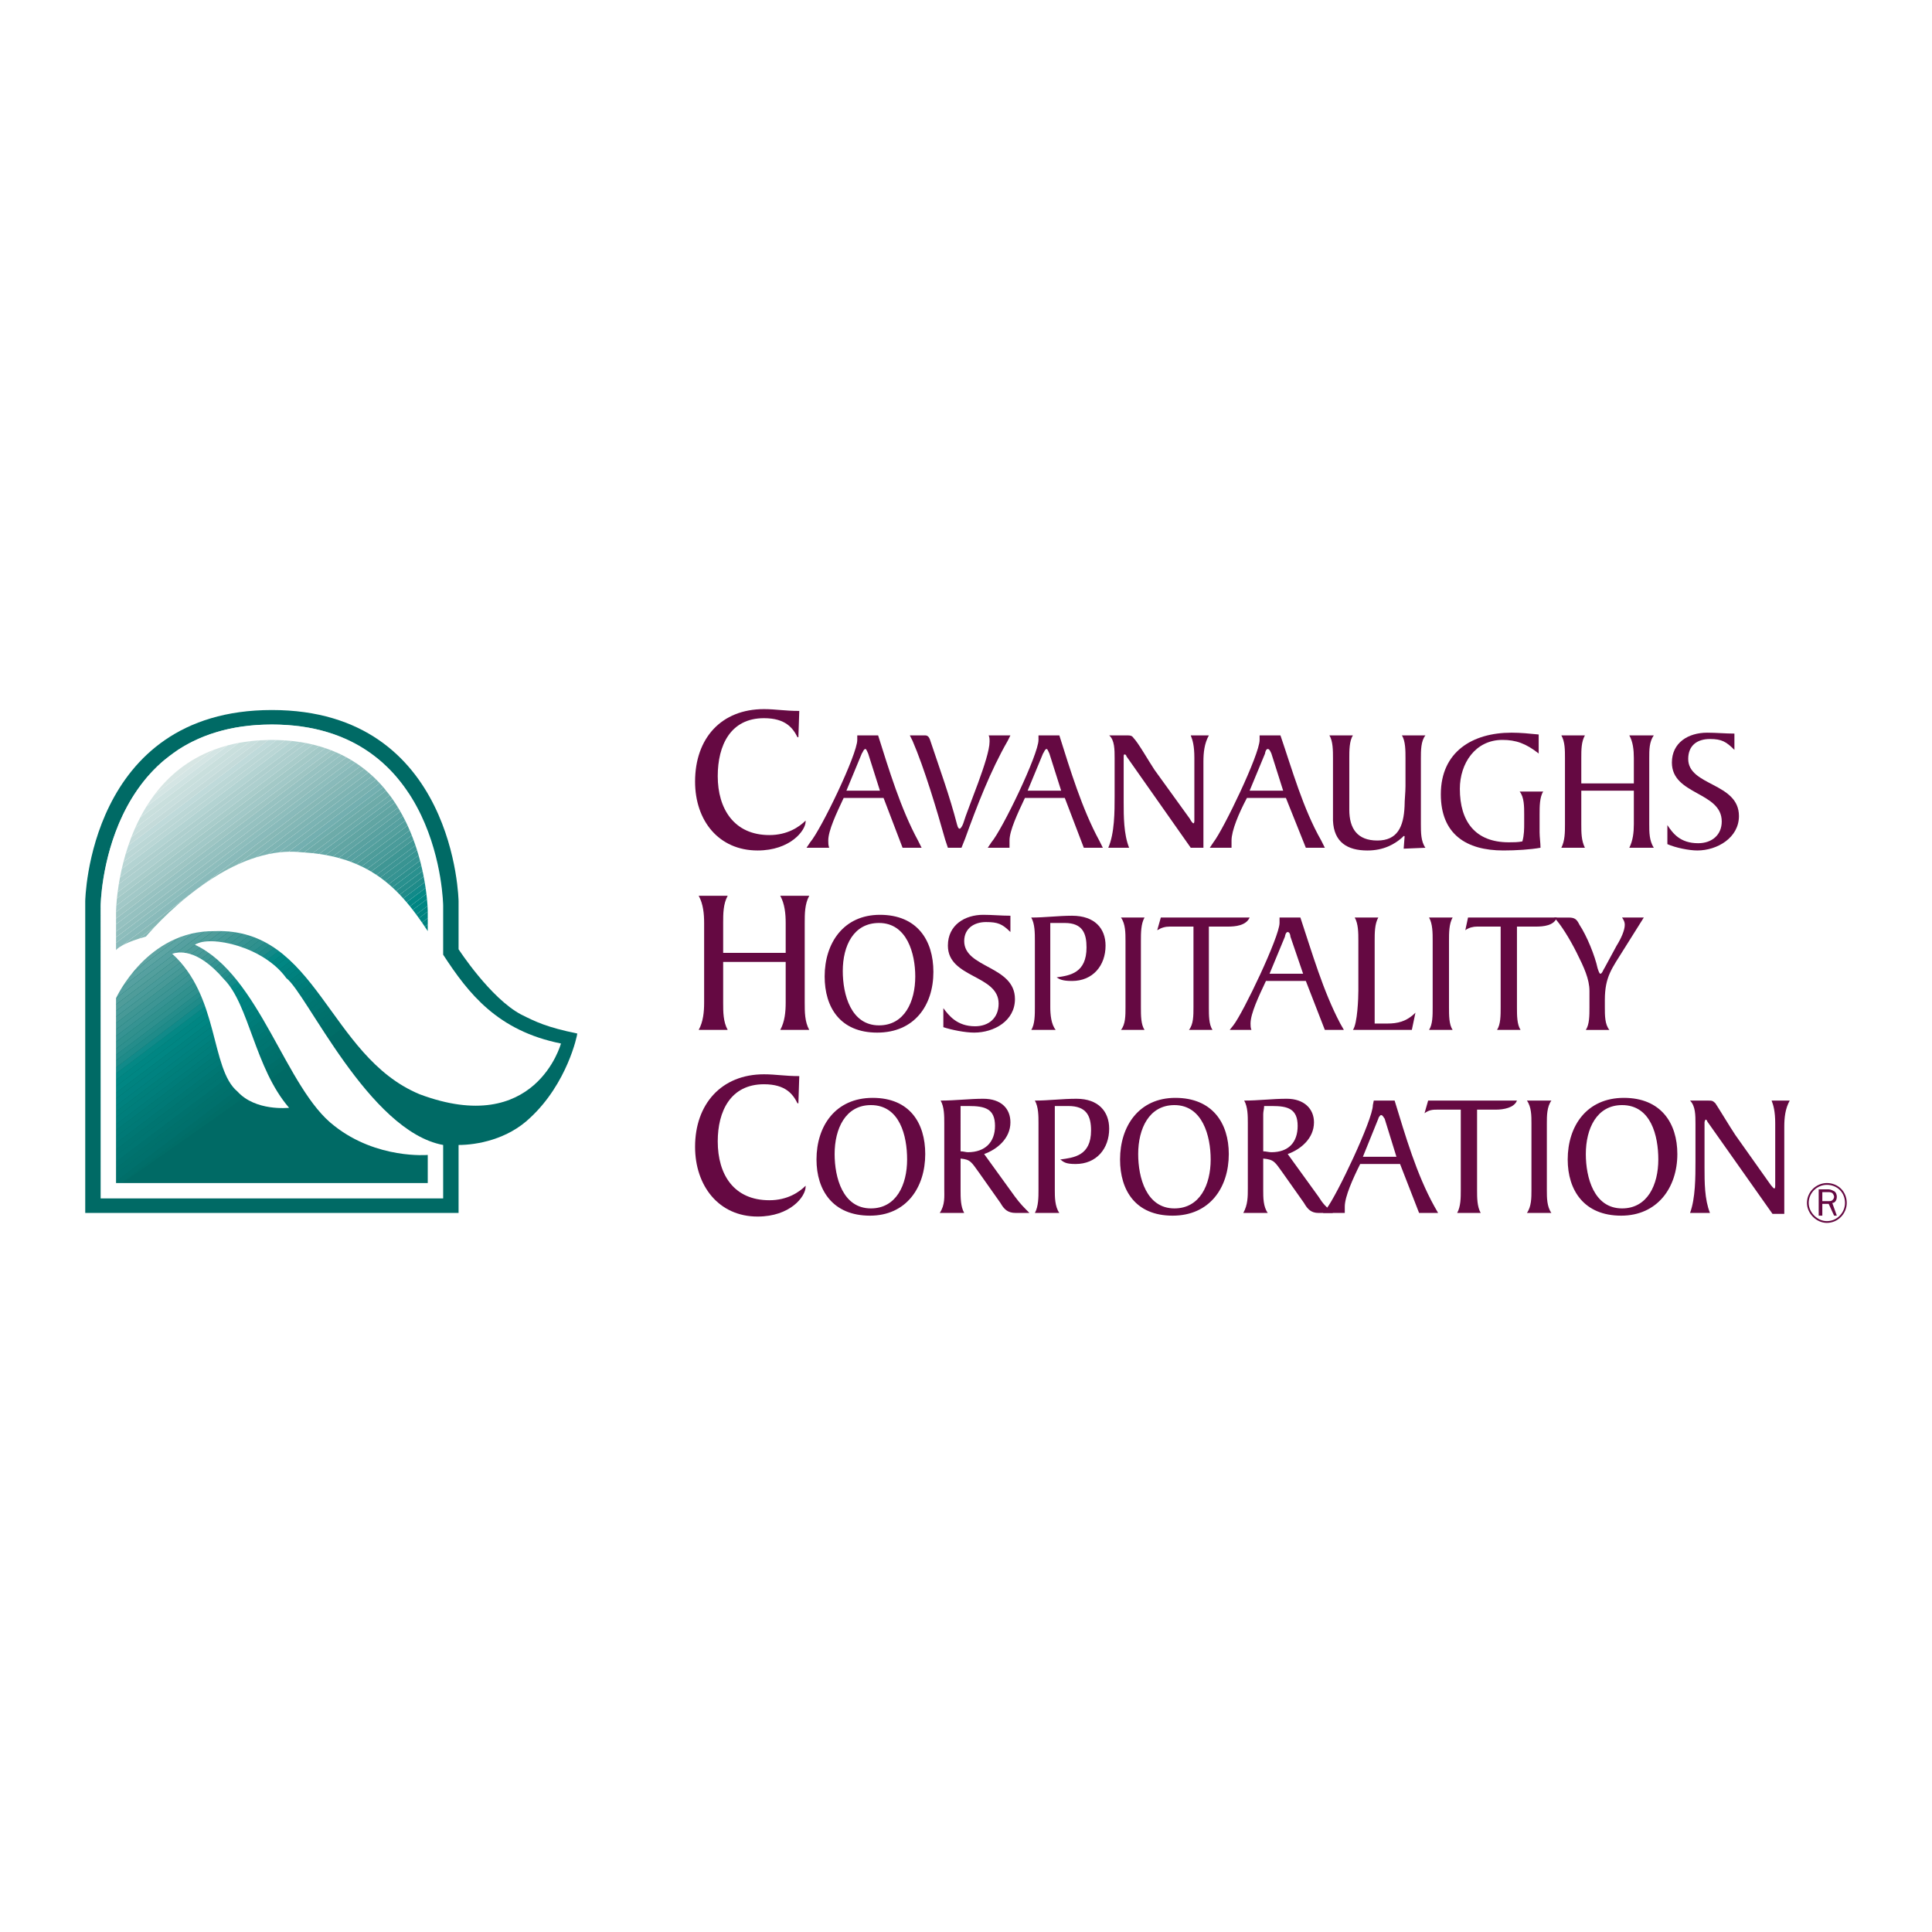 <?xml version="1.0" encoding="utf-8"?>
<!-- Generator: Adobe Illustrator 13.0.0, SVG Export Plug-In . SVG Version: 6.00 Build 14948)  -->
<!DOCTYPE svg PUBLIC "-//W3C//DTD SVG 1.0//EN" "http://www.w3.org/TR/2001/REC-SVG-20010904/DTD/svg10.dtd">
<svg version="1.0" id="Layer_1" xmlns="http://www.w3.org/2000/svg" xmlns:xlink="http://www.w3.org/1999/xlink" x="0px" y="0px"
	 width="192.756px" height="192.756px" viewBox="0 0 192.756 192.756" enable-background="new 0 0 192.756 192.756"
	 xml:space="preserve">
<g>
	<polygon fill-rule="evenodd" clip-rule="evenodd" fill="#FFFFFF" points="0,0 192.756,0 192.756,192.756 0,192.756 0,0 	"/>
	<path fill-rule="evenodd" clip-rule="evenodd" fill="#006A65" d="M52.894,111.521c-2.26,2.17-5.334,2.713-7.142,2.713v6.781H8.504
		V89.915c0,0,0.271-19.076,18.624-19.076s18.624,19.076,18.624,19.076v4.792c0,0,3.165,4.881,6.238,6.51
		c1.446,0.723,2.531,1.266,5.605,1.898C57.595,103.295,56.6,108.086,52.894,111.521L52.894,111.521z"/>
	<polygon fill-rule="evenodd" clip-rule="evenodd" fill="#006A65" points="33.969,102.857 44.214,95.149 44.214,95.701 
		33.969,102.857 	"/>
	<polygon fill-rule="evenodd" clip-rule="evenodd" fill="#006D67" points="44.214,95.149 33.969,102.857 21.723,111.41 
		44.214,94.437 44.214,95.149 	"/>
	<polygon fill-rule="evenodd" clip-rule="evenodd" fill="#006D67" points="44.214,94.437 21.723,111.41 10.041,119.568 
		44.214,93.859 44.214,94.437 	"/>
	<polygon fill-rule="evenodd" clip-rule="evenodd" fill="#006E69" points="44.214,93.859 10.041,119.568 10.041,119.002 
		44.214,93.213 44.214,93.859 	"/>
	<polygon fill-rule="evenodd" clip-rule="evenodd" fill="#00706C" points="44.214,93.213 10.041,119.002 10.041,118.279 
		44.214,92.569 44.214,93.213 	"/>
	<polygon fill-rule="evenodd" clip-rule="evenodd" fill="#00716C" points="44.214,92.569 10.041,118.279 10.041,117.711 
		44.214,91.923 44.214,92.569 	"/>
	<polygon fill-rule="evenodd" clip-rule="evenodd" fill="#00726E" points="44.214,91.923 10.041,117.711 10.041,117.057 
		44.214,91.348 44.214,91.923 	"/>
	<polygon fill-rule="evenodd" clip-rule="evenodd" fill="#007571" points="44.214,91.348 10.041,117.057 10.041,116.424 
		44.214,90.714 44.214,91.348 	"/>
	<path fill-rule="evenodd" clip-rule="evenodd" fill="#007571" d="M44.214,90.714l-34.173,25.71v-0.57l34.165-25.781
		c0.009,0.191,0.009,0.295,0.009,0.295V90.714L44.214,90.714z"/>
	<path fill-rule="evenodd" clip-rule="evenodd" fill="#007773" d="M44.206,90.072l-34.165,25.781v-0.652l34.128-25.675
		C44.188,89.75,44.199,89.935,44.206,90.072L44.206,90.072z"/>
	<path fill-rule="evenodd" clip-rule="evenodd" fill="#007976" d="M44.169,89.526l-34.128,25.675v-0.639l34.064-25.706
		C44.133,89.107,44.154,89.332,44.169,89.526L44.169,89.526z"/>
	<path fill-rule="evenodd" clip-rule="evenodd" fill="#007A76" d="M44.105,88.856l-34.064,25.706v-0.65l34-25.579
		C44.066,88.518,44.087,88.692,44.105,88.856L44.105,88.856z"/>
	<path fill-rule="evenodd" clip-rule="evenodd" fill="#007C79" d="M44.041,88.333l-34,25.579v-0.572l33.914-25.593
		C43.987,87.952,44.016,88.147,44.041,88.333L44.041,88.333z"/>
	<path fill-rule="evenodd" clip-rule="evenodd" fill="#007E7B" d="M43.955,87.747L10.041,113.34v-0.719L43.86,87.18
		C43.896,87.376,43.926,87.564,43.955,87.747L43.955,87.747z"/>
	<path fill-rule="evenodd" clip-rule="evenodd" fill="#007F7B" d="M43.86,87.18l-33.819,25.441v-0.564l33.724-25.372
		C43.799,86.854,43.831,87.019,43.86,87.18L43.86,87.18z"/>
	<path fill-rule="evenodd" clip-rule="evenodd" fill="#00817E" d="M43.765,86.685l-33.724,25.372v-0.574l33.604-25.36
		C43.688,86.314,43.729,86.501,43.765,86.685L43.765,86.685z"/>
	<path fill-rule="evenodd" clip-rule="evenodd" fill="#008280" d="M43.646,86.123l-33.604,25.36v-0.715l33.476-25.186
		C43.563,85.765,43.605,85.946,43.646,86.123L43.646,86.123z"/>
	<path fill-rule="evenodd" clip-rule="evenodd" fill="#008380" d="M43.517,85.582l-33.476,25.186v-0.576l33.335-25.156
		C43.426,85.22,43.473,85.402,43.517,85.582L43.517,85.582z"/>
	<path fill-rule="evenodd" clip-rule="evenodd" fill="#008683" d="M43.376,85.035l-33.335,25.156v-0.654l33.185-25.024
		C43.279,84.688,43.329,84.864,43.376,85.035L43.376,85.035z"/>
	<path fill-rule="evenodd" clip-rule="evenodd" fill="#008683" d="M43.226,84.513l-33.185,25.024v-0.639l33.021-24.917
		C43.12,84.16,43.174,84.337,43.226,84.513L43.226,84.513z"/>
	<path fill-rule="evenodd" clip-rule="evenodd" fill="#048885" d="M43.062,83.981l-33.021,24.917v-0.643L42.91,83.527
		C42.963,83.679,43.013,83.831,43.062,83.981L43.062,83.981z"/>
	<path fill-rule="evenodd" clip-rule="evenodd" fill="#118A89" d="M42.91,83.527l-32.869,24.729v-0.59L42.705,82.96
		C42.776,83.15,42.845,83.339,42.91,83.527L42.91,83.527z"/>
	<path fill-rule="evenodd" clip-rule="evenodd" fill="#1F8B89" d="M42.705,82.96l-32.664,24.706v-0.701l32.493-24.444
		C42.593,82.667,42.65,82.814,42.705,82.96L42.705,82.96z"/>
	<path fill-rule="evenodd" clip-rule="evenodd" fill="#258D8B" d="M42.534,82.521l-32.493,24.444V106.4l32.314-24.311
		C42.417,82.233,42.477,82.377,42.534,82.521L42.534,82.521z"/>
	<path fill-rule="evenodd" clip-rule="evenodd" fill="#2E908E" d="M42.355,82.089L10.041,106.4v-0.594l32.073-24.259
		C42.197,81.729,42.278,81.909,42.355,82.089L42.355,82.089z"/>
	<path fill-rule="evenodd" clip-rule="evenodd" fill="#31918E" d="M42.114,81.548l-32.073,24.259v-0.697l31.874-23.979
		C41.983,81.27,42.049,81.409,42.114,81.548L42.114,81.548z"/>
	<path fill-rule="evenodd" clip-rule="evenodd" fill="#369392" d="M41.915,81.131l-31.874,23.979v-0.582l31.633-23.871
		C41.757,80.815,41.836,80.972,41.915,81.131L41.915,81.131z"/>
	<path fill-rule="evenodd" clip-rule="evenodd" fill="#3D9594" d="M41.674,80.657l-31.633,23.871v-0.652l31.388-23.668
		C41.513,80.357,41.595,80.506,41.674,80.657L41.674,80.657z"/>
	<path fill-rule="evenodd" clip-rule="evenodd" fill="#3F9694" d="M41.429,80.207l-31.388,23.668v-0.639L41.164,79.75
		C41.255,79.902,41.343,80.054,41.429,80.207L41.429,80.207z"/>
	<path fill-rule="evenodd" clip-rule="evenodd" fill="#479997" d="M41.164,79.75l-31.123,23.486v-0.639l30.884-23.234
		C41.007,79.492,41.086,79.621,41.164,79.75L41.164,79.75z"/>
	<path fill-rule="evenodd" clip-rule="evenodd" fill="#4A9B9A" d="M40.599,78.976l0.218,0.218c0.037,0.056,0.072,0.113,0.108,0.169
		l-30.884,23.234v-0.58L40.599,78.976L40.599,78.976z"/>
	<polygon fill-rule="evenodd" clip-rule="evenodd" fill="#4F9C9A" points="40.327,78.524 40.599,78.976 10.041,102.018 
		10.041,101.379 40.327,78.524 	"/>
	<polygon fill-rule="evenodd" clip-rule="evenodd" fill="#539F9D" points="40.056,78.163 40.327,78.524 10.041,101.379 
		10.041,100.742 40.056,78.163 	"/>
	<polygon fill-rule="evenodd" clip-rule="evenodd" fill="#56A0A0" points="39.694,77.71 40.056,78.163 10.041,100.742 
		10.041,100.088 39.694,77.71 	"/>
	<path fill-rule="evenodd" clip-rule="evenodd" fill="#5CA4A3" d="M39.492,77.441l0.202,0.27l-29.653,22.377v-0.635l29.375-22.1
		C39.442,77.383,39.467,77.412,39.492,77.441L39.492,77.441z"/>
	<path fill-rule="evenodd" clip-rule="evenodd" fill="#5FA4A3" d="M39.417,77.354l-29.375,22.1v-0.588l29.02-21.9
		C39.183,77.093,39.301,77.223,39.417,77.354L39.417,77.354z"/>
	<path fill-rule="evenodd" clip-rule="evenodd" fill="#64A7A6" d="M39.061,76.965l-29.02,21.9v-0.701L38.704,76.6
		C38.825,76.72,38.945,76.842,39.061,76.965L39.061,76.965z"/>
	<path fill-rule="evenodd" clip-rule="evenodd" fill="#68AAA9" d="M38.704,76.6L10.041,98.164v-0.566l28.331-21.313
		C38.485,76.388,38.595,76.494,38.704,76.6L38.704,76.6z"/>
	<path fill-rule="evenodd" clip-rule="evenodd" fill="#6AAAA9" d="M38.372,76.284L10.041,97.598v-0.59l27.932-21.08
		C38.109,76.045,38.242,76.164,38.372,76.284L38.372,76.284z"/>
	<path fill-rule="evenodd" clip-rule="evenodd" fill="#6FADAC" d="M37.973,75.928l-27.932,21.08v-0.7l27.531-20.711
		C37.708,75.706,37.842,75.816,37.973,75.928L37.973,75.928z"/>
	<path fill-rule="evenodd" clip-rule="evenodd" fill="#72ADAC" d="M37.572,75.597L10.041,96.308v-0.592l27.099-20.45
		C37.287,75.374,37.431,75.484,37.572,75.597L37.572,75.597z"/>
	<path fill-rule="evenodd" clip-rule="evenodd" fill="#78B1B0" d="M37.14,75.266l-27.099,20.45v-0.629l26.711-20.096
		C36.884,75.081,37.013,75.173,37.14,75.266L37.14,75.266z"/>
	<path fill-rule="evenodd" clip-rule="evenodd" fill="#7BB3B3" d="M36.752,74.991L10.041,95.086v-0.662l26.197-19.77
		C36.414,74.764,36.585,74.875,36.752,74.991L36.752,74.991z"/>
	<path fill-rule="evenodd" clip-rule="evenodd" fill="#7FB6B6" d="M36.238,74.655l-26.197,19.77v-0.628l25.778-19.393
		C35.961,74.485,36.101,74.569,36.238,74.655L36.238,74.655z"/>
	<path fill-rule="evenodd" clip-rule="evenodd" fill="#83B7B6" d="M35.819,74.403L10.041,93.796v-0.565l25.345-19.068
		C35.533,74.241,35.677,74.321,35.819,74.403L35.819,74.403z"/>
	<path fill-rule="evenodd" clip-rule="evenodd" fill="#87BABA" d="M35.386,74.163L10.041,93.231v-0.664l24.77-18.692
		C35.006,73.968,35.198,74.064,35.386,74.163L35.386,74.163z"/>
	<path fill-rule="evenodd" clip-rule="evenodd" fill="#8DBDBC" d="M34.811,73.875l-24.77,18.692v-0.626l24.299-18.28
		C34.5,73.73,34.656,73.801,34.811,73.875L34.811,73.875z"/>
	<path fill-rule="evenodd" clip-rule="evenodd" fill="#8FBDBD" d="M34.34,73.661l-24.299,18.28v-0.597l23.737-17.913
		C33.969,73.504,34.156,73.582,34.34,73.661L34.34,73.661z"/>
	<path fill-rule="evenodd" clip-rule="evenodd" fill="#93C0C0" d="M33.778,73.431L10.041,91.344v-0.693l23.165-17.427
		C33.4,73.29,33.591,73.359,33.778,73.431L33.778,73.431z"/>
	<path fill-rule="evenodd" clip-rule="evenodd" fill="#97C2C1" d="M33.206,73.224L10.041,90.651v-0.284c0,0,0.001-0.114,0.012-0.324
		L32.599,73.03C32.805,73.091,33.007,73.156,33.206,73.224L33.206,73.224z"/>
	<path fill-rule="evenodd" clip-rule="evenodd" fill="#9BC4C3" d="M32.599,73.03L10.053,90.043c0.008-0.164,0.022-0.386,0.046-0.658
		l21.946-16.51C32.232,72.924,32.417,72.976,32.599,73.03L32.599,73.03z"/>
	<path fill-rule="evenodd" clip-rule="evenodd" fill="#A1C8C7" d="M32.045,72.875l-21.946,16.51
		c0.019-0.212,0.042-0.456,0.075-0.725l21.144-15.956C31.564,72.758,31.808,72.814,32.045,72.875L32.045,72.875z"/>
	<path fill-rule="evenodd" clip-rule="evenodd" fill="#A3C9C7" d="M31.318,72.706L10.174,88.661
		c0.026-0.214,0.057-0.446,0.093-0.691l20.447-15.382C30.918,72.624,31.119,72.663,31.318,72.706L31.318,72.706z"/>
	<path fill-rule="evenodd" clip-rule="evenodd" fill="#A8CCCA" d="M30.714,72.587L10.267,87.97c0.03-0.205,0.065-0.42,0.104-0.644
		l19.723-14.838C30.304,72.518,30.51,72.552,30.714,72.587L30.714,72.587z"/>
	<path fill-rule="evenodd" clip-rule="evenodd" fill="#ADCFCE" d="M30.094,72.488L10.371,87.326c0.044-0.251,0.093-0.512,0.15-0.784
		l18.752-14.151C29.552,72.419,29.827,72.45,30.094,72.488L30.094,72.488z"/>
	<path fill-rule="evenodd" clip-rule="evenodd" fill="#AECFCE" d="M29.273,72.391L10.521,86.542
		c0.049-0.241,0.104-0.489,0.165-0.743l17.898-13.465C28.817,72.349,29.047,72.369,29.273,72.391L29.273,72.391z"/>
	<path fill-rule="evenodd" clip-rule="evenodd" fill="#B5D3D3" d="M28.584,72.334L10.686,85.799
		c0.059-0.244,0.122-0.494,0.191-0.749l16.899-12.752C28.05,72.306,28.32,72.316,28.584,72.334L28.584,72.334z"/>
	<path fill-rule="evenodd" clip-rule="evenodd" fill="#B9D6D5" d="M27.777,72.297L10.877,85.05c0.078-0.287,0.164-0.58,0.256-0.877
		L26.929,72.29c0.066,0,0.131-0.004,0.199-0.004C27.347,72.286,27.562,72.292,27.777,72.297L27.777,72.297z"/>
	<path fill-rule="evenodd" clip-rule="evenodd" fill="#BDD7D6" d="M26.929,72.29L11.134,84.172c0.084-0.268,0.174-0.538,0.272-0.812
		l14.636-11.045C26.333,72.301,26.627,72.292,26.929,72.29L26.929,72.29z"/>
	<path fill-rule="evenodd" clip-rule="evenodd" fill="#C2DBDA" d="M26.042,72.315L11.406,83.36c0.101-0.284,0.208-0.57,0.325-0.859
		l13.464-10.129C25.472,72.348,25.754,72.329,26.042,72.315L26.042,72.315z"/>
	<path fill-rule="evenodd" clip-rule="evenodd" fill="#C5DDDD" d="M25.194,72.373L11.73,82.501c0.125-0.311,0.26-0.624,0.405-0.938
		l12.071-9.081C24.528,72.438,24.858,72.403,25.194,72.373L25.194,72.373z"/>
	<path fill-rule="evenodd" clip-rule="evenodd" fill="#C9DFDD" d="M24.207,72.482l-12.071,9.081c0.15-0.326,0.312-0.652,0.485-0.978
		l10.487-7.914C23.465,72.6,23.83,72.535,24.207,72.482L24.207,72.482z"/>
	<path fill-rule="evenodd" clip-rule="evenodd" fill="#CEE2E1" d="M23.108,72.672l-10.487,7.914
		c0.205-0.385,0.426-0.768,0.664-1.146l8.577-6.467C22.263,72.859,22.679,72.758,23.108,72.672L23.108,72.672z"/>
	<path fill-rule="evenodd" clip-rule="evenodd" fill="#D4E5E4" d="M21.862,72.973l-8.577,6.467c0.293-0.466,0.613-0.925,0.962-1.372
		l6.049-4.565C20.793,73.304,21.315,73.126,21.862,72.973L21.862,72.973z"/>
	<path fill-rule="evenodd" clip-rule="evenodd" fill="#D7E6E4" d="M20.295,73.502l-6.049,4.565c0.587-0.751,1.257-1.467,2.019-2.123
		l1.531-1.152C18.553,74.302,19.385,73.868,20.295,73.502L20.295,73.502z"/>
	<polygon fill-rule="evenodd" clip-rule="evenodd" fill="#006A65" points="44.214,119.568 10.041,119.568 44.214,95.521 
		44.214,119.568 	"/>
	<path fill-rule="evenodd" clip-rule="evenodd" fill="#FFFFFF" d="M44.214,95.249v-4.882c0,0-0.181-18.082-17.086-18.082
		c-16.906,0-17.087,18.082-17.087,18.082v29.201h34.173v-5.334c-7.413-1.355-13.651-15.188-15.64-16.635
		c-2.26-3.164-7.594-4.339-9.131-3.345c6.509,3.073,9.041,14.374,13.922,18.081c4.249,3.346,9.312,2.893,9.312,2.893v2.803h-31.1
		V99.588c0,0,3.074-6.78,9.854-6.689c10.216-0.361,11.301,12.477,20.432,16.273c11.572,4.34,14.104-5.062,14.104-5.062
		C49.639,102.844,46.746,99.137,44.214,95.249L44.214,95.249z"/>
	<path fill-rule="evenodd" clip-rule="evenodd" fill="#FFFFFF" d="M17.183,95.159c0.542-0.181,2.441-0.633,5.153,2.531
		c2.531,2.531,3.074,8.861,6.509,12.838c-0.09,0-3.345,0.361-5.153-1.627C20.98,106.641,21.884,99.408,17.183,95.159L17.183,95.159z
		"/>
	<path fill-rule="evenodd" clip-rule="evenodd" fill="#007F7B" d="M42.678,92.887l-0.005,0.003
		c-0.097-0.146-0.194-0.292-0.292-0.437l0.296-0.223V92.887L42.678,92.887z"/>
	<path fill-rule="evenodd" clip-rule="evenodd" fill="#00817E" d="M42.678,92.231l-0.296,0.223c-0.093-0.138-0.186-0.275-0.28-0.412
		l0.577-0.436V92.231L42.678,92.231z"/>
	<path fill-rule="evenodd" clip-rule="evenodd" fill="#008380" d="M42.678,91.606l-0.577,0.436
		c-0.101-0.147-0.203-0.292-0.307-0.437l0.883-0.665V91.606L42.678,91.606z"/>
	<path fill-rule="evenodd" clip-rule="evenodd" fill="#008380" d="M42.678,90.941l-0.883,0.665
		c-0.087-0.123-0.175-0.244-0.265-0.366l1.126-0.848c0.021,0.332,0.022,0.518,0.022,0.518V90.941L42.678,90.941z"/>
	<path fill-rule="evenodd" clip-rule="evenodd" fill="#008683" d="M42.656,90.392L41.53,91.24c-0.115-0.155-0.232-0.31-0.349-0.462
		l1.419-1.069C42.626,89.978,42.644,90.208,42.656,90.392L42.656,90.392z"/>
	<path fill-rule="evenodd" clip-rule="evenodd" fill="#008683" d="M42.6,89.709l-1.419,1.069c-0.092-0.12-0.186-0.238-0.28-0.355
		l1.643-1.236C42.566,89.374,42.584,89.548,42.6,89.709L42.6,89.709z"/>
	<path fill-rule="evenodd" clip-rule="evenodd" fill="#048885" d="M42.543,89.187L40.9,90.423c-0.109-0.136-0.221-0.271-0.334-0.405
		l1.897-1.428C42.495,88.8,42.521,89,42.543,89.187L42.543,89.187z"/>
	<path fill-rule="evenodd" clip-rule="evenodd" fill="#118A89" d="M42.463,88.59l-1.897,1.428c-0.11-0.129-0.22-0.256-0.333-0.383
		l2.141-1.611C42.408,88.22,42.437,88.409,42.463,88.59L42.463,88.59z"/>
	<path fill-rule="evenodd" clip-rule="evenodd" fill="#1F8B89" d="M42.374,88.024l-2.141,1.611c-0.115-0.128-0.23-0.254-0.35-0.378
		l2.386-1.805C42.308,87.648,42.343,87.839,42.374,88.024L42.374,88.024z"/>
	<path fill-rule="evenodd" clip-rule="evenodd" fill="#258D8B" d="M42.27,87.452l-2.386,1.805c-0.117-0.124-0.238-0.246-0.36-0.366
		l2.634-1.99C42.198,87.089,42.235,87.273,42.27,87.452L42.27,87.452z"/>
	<path fill-rule="evenodd" clip-rule="evenodd" fill="#29908E" d="M42.157,86.901l-2.634,1.99c-0.125-0.123-0.253-0.244-0.383-0.363
		l2.889-2.186C42.075,86.532,42.118,86.718,42.157,86.901L42.157,86.901z"/>
	<path fill-rule="evenodd" clip-rule="evenodd" fill="#2E908E" d="M42.029,86.342l-2.889,2.186
		c-0.117-0.106-0.235-0.211-0.356-0.314l3.125-2.352C41.951,86.025,41.991,86.184,42.029,86.342L42.029,86.342z"/>
	<path fill-rule="evenodd" clip-rule="evenodd" fill="#369392" d="M41.908,85.862l-3.125,2.352
		c-0.131-0.112-0.265-0.223-0.402-0.331l3.381-2.545C41.813,85.515,41.863,85.69,41.908,85.862L41.908,85.862z"/>
	<path fill-rule="evenodd" clip-rule="evenodd" fill="#399492" d="M41.763,85.34l-3.374,2.549c-0.145-0.114-0.293-0.225-0.444-0.334
		l3.656-2.752C41.658,84.984,41.711,85.163,41.763,85.34L41.763,85.34z"/>
	<path fill-rule="evenodd" clip-rule="evenodd" fill="#3D9594" d="M41.602,84.803l-3.656,2.752
		c-0.128-0.092-0.258-0.183-0.392-0.271l3.899-2.936C41.505,84.501,41.554,84.653,41.602,84.803L41.602,84.803z"/>
	<path fill-rule="evenodd" clip-rule="evenodd" fill="#3F9694" d="M41.453,84.349l-3.899,2.936c-0.171-0.114-0.345-0.223-0.524-0.33
		l4.22-3.176C41.321,83.969,41.389,84.16,41.453,84.349L41.453,84.349z"/>
	<path fill-rule="evenodd" clip-rule="evenodd" fill="#479997" d="M41.25,83.778l-4.22,3.176c-0.14-0.083-0.283-0.165-0.429-0.243
		l4.48-3.372C41.139,83.486,41.196,83.632,41.25,83.778L41.25,83.778z"/>
	<path fill-rule="evenodd" clip-rule="evenodd" fill="#4A9B9A" d="M41.082,83.339l-4.48,3.372c-0.169-0.092-0.342-0.18-0.519-0.265
		l4.793-3.608C40.947,83.005,41.015,83.172,41.082,83.339L41.082,83.339z"/>
	<path fill-rule="evenodd" clip-rule="evenodd" fill="#4D9C9A" d="M40.875,82.838l-4.793,3.608
		c-0.171-0.083-0.346-0.163-0.524-0.239l5.107-3.844C40.737,82.521,40.808,82.68,40.875,82.838L40.875,82.838z"/>
	<path fill-rule="evenodd" clip-rule="evenodd" fill="#539F9D" d="M40.665,82.363l-5.107,3.844c-0.186-0.08-0.376-0.155-0.57-0.228
		l5.446-4.099C40.513,82.042,40.59,82.202,40.665,82.363L40.665,82.363z"/>
	<path fill-rule="evenodd" clip-rule="evenodd" fill="#56A0A0" d="M40.433,81.88l-5.446,4.099c-0.183-0.068-0.37-0.133-0.561-0.195
		l5.771-4.361C40.279,81.576,40.357,81.728,40.433,81.88L40.433,81.88z"/>
	<path fill-rule="evenodd" clip-rule="evenodd" fill="#59A1A0" d="M40.198,81.424l-5.771,4.361c-0.202-0.065-0.408-0.126-0.62-0.184
		l6.135-4.64C40.031,81.114,40.116,81.269,40.198,81.424L40.198,81.424z"/>
	<path fill-rule="evenodd" clip-rule="evenodd" fill="#5FA4A3" d="M39.942,80.96l-6.135,4.64c-0.191-0.052-0.387-0.102-0.586-0.147
		l6.49-4.885C39.79,80.699,39.867,80.829,39.942,80.96L39.942,80.96z"/>
	<path fill-rule="evenodd" clip-rule="evenodd" fill="#61A5A3" d="M39.711,80.568l-6.49,4.885c-0.237-0.054-0.48-0.104-0.729-0.15
		l6.909-5.226C39.508,80.24,39.611,80.404,39.711,80.568L39.711,80.568z"/>
	<path fill-rule="evenodd" clip-rule="evenodd" fill="#64A7A6" d="M39.401,80.078l-6.909,5.226
		c-0.211-0.038-0.427-0.072-0.647-0.104l7.302-5.496C39.233,79.828,39.318,79.952,39.401,80.078L39.401,80.078z"/>
	<path fill-rule="evenodd" clip-rule="evenodd" fill="#6AAAA9" d="M38.881,79.337l0.05,0.067c0.073,0.099,0.146,0.199,0.216,0.299
		l-7.302,5.496c-0.21-0.03-0.426-0.056-0.645-0.08L38.881,79.337L38.881,79.337z"/>
	<path fill-rule="evenodd" clip-rule="evenodd" fill="#6DABA9" d="M38.519,78.886l0.362,0.452l-7.682,5.782
		c-0.281-0.03-0.57-0.054-0.866-0.073L38.519,78.886L38.519,78.886z"/>
	<path fill-rule="evenodd" clip-rule="evenodd" fill="#6FADAC" d="M38.399,78.725l0.12,0.161l-8.186,6.161
		c-0.074-0.005-0.147-0.01-0.222-0.014c-0.153-0.018-0.306-0.03-0.458-0.04l8.584-6.461C38.292,78.596,38.345,78.661,38.399,78.725
		L38.399,78.725z"/>
	<path fill-rule="evenodd" clip-rule="evenodd" fill="#73AFB0" d="M38.237,78.532l-8.584,6.461
		c-0.283-0.019-0.566-0.023-0.849-0.017l9.082-6.836C38.006,78.27,38.123,78.4,38.237,78.532L38.237,78.532z"/>
	<path fill-rule="evenodd" clip-rule="evenodd" fill="#78B1B0" d="M37.886,78.14l-9.082,6.836c-0.309,0.006-0.616,0.026-0.922,0.06
		l9.649-7.263C37.652,77.894,37.771,78.017,37.886,78.14L37.886,78.14z"/>
	<path fill-rule="evenodd" clip-rule="evenodd" fill="#7BB3B3" d="M37.531,77.773l-9.649,7.263c-0.373,0.041-0.743,0.103-1.11,0.18
		l10.376-7.811C37.278,77.526,37.406,77.649,37.531,77.773L37.531,77.773z"/>
	<path fill-rule="evenodd" clip-rule="evenodd" fill="#7EB4B3" d="M37.147,77.406l-10.376,7.811
		c-0.416,0.088-0.827,0.197-1.233,0.326l11.222-8.478C36.892,77.176,37.021,77.29,37.147,77.406L37.147,77.406z"/>
	<path fill-rule="evenodd" clip-rule="evenodd" fill="#83B7B6" d="M36.76,77.064l-11.222,8.478
		c-0.645,0.204-1.278,0.453-1.894,0.738l12.697-9.557C36.484,76.834,36.624,76.948,36.76,77.064L36.76,77.064z M13.849,93.653
		l1.62-1.219c-0.582,0.615-0.907,1.007-0.907,1.007C14.302,93.513,14.066,93.584,13.849,93.653L13.849,93.653z"/>
	<path fill-rule="evenodd" clip-rule="evenodd" fill="#86B8B6" d="M36.341,76.723L23.644,86.28
		c-1.193,0.553-2.321,1.235-3.352,1.958l15.673-11.798C36.093,76.532,36.219,76.627,36.341,76.723L36.341,76.723z M15.468,92.435
		l-1.62,1.219c-0.778,0.249-1.296,0.479-1.638,0.667l6.554-4.933C17.342,90.532,16.201,91.661,15.468,92.435L15.468,92.435z
		 M11.578,94.797L11.578,94.797C11.579,94.797,11.578,94.797,11.578,94.797L11.578,94.797z"/>
	<path fill-rule="evenodd" clip-rule="evenodd" fill="#89BABA" d="M35.966,76.439L20.292,88.237
		c-0.538,0.377-1.048,0.765-1.528,1.15l-6.554,4.933c-0.5,0.276-0.622,0.459-0.632,0.476l-0.001,0.001v-0.725l23.884-17.979
		C35.634,76.207,35.802,76.321,35.966,76.439L35.966,76.439z"/>
	<path fill-rule="evenodd" clip-rule="evenodd" fill="#8DBDBC" d="M35.462,76.094L11.578,94.073v-0.565l23.475-17.67
		C35.191,75.921,35.328,76.006,35.462,76.094L35.462,76.094z"/>
	<path fill-rule="evenodd" clip-rule="evenodd" fill="#91BEBD" d="M35.053,75.837l-23.475,17.67v-0.569L34.56,75.555
		C34.728,75.646,34.892,75.74,35.053,75.837L35.053,75.837z"/>
	<path fill-rule="evenodd" clip-rule="evenodd" fill="#95C1C0" d="M34.56,75.555L11.578,92.938v-0.721l22.478-16.92
		C34.228,75.38,34.395,75.466,34.56,75.555L34.56,75.555z"/>
	<path fill-rule="evenodd" clip-rule="evenodd" fill="#97C2C1" d="M34.056,75.296l-22.478,16.92v-0.571L33.519,75.05
		C33.702,75.129,33.881,75.211,34.056,75.296L34.056,75.296z"/>
	<path fill-rule="evenodd" clip-rule="evenodd" fill="#9DC5C3" d="M33.519,75.05L11.578,91.646v-0.65l21.45-16.146
		C33.194,74.914,33.358,74.98,33.519,75.05L33.519,75.05z"/>
	<path fill-rule="evenodd" clip-rule="evenodd" fill="#A1C8C7" d="M33.028,74.849l-21.45,16.146V90.91c0,0,0.002-0.204,0.027-0.569
		L32.46,74.643C32.653,74.708,32.842,74.777,33.028,74.849L33.028,74.849z"/>
	<path fill-rule="evenodd" clip-rule="evenodd" fill="#A3C9C7" d="M32.46,74.643L11.605,90.341c0.012-0.191,0.031-0.428,0.059-0.7
		l20.18-15.19C32.053,74.511,32.259,74.575,32.46,74.643L32.46,74.643z"/>
	<path fill-rule="evenodd" clip-rule="evenodd" fill="#A8CCCA" d="M31.844,74.45l-20.18,15.19c0.019-0.192,0.044-0.402,0.073-0.628
		l19.491-14.725C31.437,74.338,31.642,74.392,31.844,74.45L31.844,74.45z"/>
	<path fill-rule="evenodd" clip-rule="evenodd" fill="#ADCFCE" d="M31.228,74.287L11.736,89.012c0.032-0.249,0.07-0.518,0.116-0.803
		l18.693-14.071C30.778,74.183,31.004,74.233,31.228,74.287L31.228,74.287z"/>
	<path fill-rule="evenodd" clip-rule="evenodd" fill="#AECFCE" d="M30.545,74.138L11.852,88.209
		c0.034-0.209,0.073-0.427,0.115-0.652l17.967-13.525C30.142,74.064,30.346,74.099,30.545,74.138L30.545,74.138z"/>
	<path fill-rule="evenodd" clip-rule="evenodd" fill="#B3D3D2" d="M29.935,74.032L11.967,87.557
		c0.052-0.276,0.111-0.562,0.178-0.859l16.969-12.772C29.393,73.955,29.667,73.99,29.935,74.032L29.935,74.032z"/>
	<path fill-rule="evenodd" clip-rule="evenodd" fill="#B9D6D5" d="M29.114,73.925L12.145,86.698
		c0.051-0.225,0.106-0.456,0.167-0.691l16.127-12.14C28.667,73.883,28.893,73.902,29.114,73.925L29.114,73.925z"/>
	<path fill-rule="evenodd" clip-rule="evenodd" fill="#BBD7D6" d="M28.439,73.867l-16.127,12.14
		c0.069-0.271,0.145-0.547,0.229-0.829l15.074-11.347C27.894,73.839,28.17,73.849,28.439,73.867L28.439,73.867z"/>
	<path fill-rule="evenodd" clip-rule="evenodd" fill="#BFDADA" d="M27.615,73.832L12.541,85.178
		c0.082-0.273,0.169-0.551,0.265-0.833l13.971-10.517c0.117-0.002,0.232-0.006,0.352-0.006
		C27.292,73.823,27.453,73.828,27.615,73.832L27.615,73.832z"/>
	<path fill-rule="evenodd" clip-rule="evenodd" fill="#C4DBDA" d="M26.776,73.829L12.805,84.346c0.09-0.268,0.188-0.538,0.293-0.81
		l12.787-9.672C26.176,73.845,26.474,73.834,26.776,73.829L26.776,73.829z"/>
	<path fill-rule="evenodd" clip-rule="evenodd" fill="#C8DEDD" d="M25.885,73.864l-12.787,9.672c0.117-0.305,0.244-0.611,0.38-0.919
		l11.526-8.676C25.292,73.908,25.586,73.883,25.885,73.864L25.885,73.864z"/>
	<path fill-rule="evenodd" clip-rule="evenodd" fill="#C9DFDD" d="M25.005,73.94l-11.526,8.676c0.153-0.346,0.318-0.692,0.497-1.036
		l9.875-7.469C24.224,74.042,24.608,73.985,25.005,73.94L25.005,73.94z"/>
	<path fill-rule="evenodd" clip-rule="evenodd" fill="#CEE2E1" d="M23.85,74.111l-9.875,7.469c0.191-0.369,0.398-0.734,0.622-1.096
		l8.135-6.123C23.092,74.266,23.465,74.182,23.85,74.111L23.85,74.111z"/>
	<path fill-rule="evenodd" clip-rule="evenodd" fill="#D4E5E4" d="M22.731,74.362l-8.135,6.123c0.255-0.413,0.53-0.821,0.83-1.217
		l5.898-4.456C21.772,74.642,22.241,74.491,22.731,74.362L22.731,74.362z"/>
	<path fill-rule="evenodd" clip-rule="evenodd" fill="#D7E6E4" d="M21.324,74.812l-5.898,4.456
		C16.823,77.418,18.729,75.794,21.324,74.812L21.324,74.812z"/>
	<path fill-rule="evenodd" clip-rule="evenodd" fill="#650942" d="M79.744,107.363c-1.446,0-2.35-0.18-3.525-0.18
		c-4.25,0-6.871,2.982-6.871,7.232c0,3.887,2.351,6.961,6.238,6.961c3.255,0,4.792-1.988,4.792-2.984v-0.09
		c-0.633,0.633-1.809,1.447-3.616,1.447c-3.526,0-5.153-2.531-5.153-5.877c0-2.984,1.266-5.695,4.611-5.695
		c2.169,0,2.893,0.994,3.345,1.898h0.091L79.744,107.363L79.744,107.363z"/>
	<path fill-rule="evenodd" clip-rule="evenodd" fill="#650942" d="M90.503,115.682c0,2.531-1.085,4.881-3.616,4.881
		c-2.803,0-3.616-3.074-3.616-5.424c0-2.531,1.084-4.883,3.616-4.883C89.779,110.256,90.503,113.33,90.503,115.682L90.503,115.682z
		 M92.311,115.139c0-3.074-1.537-5.605-5.244-5.605s-5.605,2.803-5.605,6.148c0,3.072,1.627,5.605,5.334,5.605
		C90.413,121.287,92.311,118.484,92.311,115.139L92.311,115.139z"/>
	<path fill-rule="evenodd" clip-rule="evenodd" fill="#650942" d="M98.188,115.139c1.266-0.451,2.622-1.537,2.622-3.164
		c0-1.355-0.904-2.352-2.713-2.352c-1.356,0-2.802,0.182-4.249,0.182c0.362,0.633,0.362,1.537,0.362,2.26v6.51
		c0,0.814,0.09,1.627-0.452,2.441h2.441c-0.362-0.633-0.362-1.537-0.362-2.262v-3.164c0.994,0.092,1.085,0.363,1.808,1.357
		l2.169,3.072c0.362,0.635,0.724,0.996,1.537,0.996h1.356c-0.633-0.633-0.904-0.904-1.446-1.627L98.188,115.139L98.188,115.139z
		 M95.837,111.16c0-0.271,0-0.541,0-0.812h0.813c1.627,0,2.622,0.271,2.622,1.988c0,1.627-0.995,2.621-2.712,2.621
		c-0.181,0-0.452-0.09-0.723-0.09V111.16L95.837,111.16z"/>
	<path fill-rule="evenodd" clip-rule="evenodd" fill="#650942" d="M103.611,118.754c0,0.635,0,1.629-0.361,2.262h2.441
		c-0.452-0.633-0.452-1.627-0.452-2.262v-8.406h1.355c1.809,0,2.261,0.994,2.261,2.439c0,2.533-1.718,2.713-3.074,2.895
		c0.362,0.271,0.543,0.451,1.537,0.451c2.079,0,3.345-1.537,3.345-3.525c0-1.719-1.084-2.984-3.254-2.984
		c-1.447,0-2.803,0.182-4.159,0.182c0.361,0.633,0.361,1.537,0.361,2.26V118.754L103.611,118.754z"/>
	<path fill-rule="evenodd" clip-rule="evenodd" fill="#650942" d="M120.789,115.682c0,2.531-1.085,4.881-3.616,4.881
		c-2.803,0-3.616-3.074-3.616-5.424c0-2.531,1.085-4.883,3.616-4.883C119.976,110.256,120.789,113.33,120.789,115.682
		L120.789,115.682z M122.597,115.139c0-3.074-1.627-5.605-5.334-5.605c-3.616,0-5.515,2.803-5.515,6.148
		c0,3.072,1.537,5.605,5.244,5.605C120.698,121.287,122.597,118.484,122.597,115.139L122.597,115.139z"/>
	<path fill-rule="evenodd" clip-rule="evenodd" fill="#650942" d="M128.474,115.139c1.266-0.451,2.622-1.537,2.622-3.164
		c0-1.355-0.995-2.352-2.713-2.352c-1.446,0-2.803,0.182-4.249,0.182c0.362,0.633,0.362,1.537,0.362,2.26v6.51
		c0,0.814,0,1.627-0.452,2.441h2.44c-0.452-0.633-0.452-1.537-0.452-2.262v-3.164c1.085,0.092,1.176,0.363,1.899,1.357l2.169,3.072
		c0.362,0.635,0.724,0.996,1.447,0.996h1.446c-0.724-0.633-0.994-0.904-1.446-1.627L128.474,115.139L128.474,115.139z
		 M126.032,111.16c0-0.271,0.091-0.541,0.091-0.812h0.813c1.537,0,2.531,0.271,2.531,1.988c0,1.627-0.903,2.621-2.621,2.621
		c-0.271,0-0.543-0.09-0.814-0.09V111.16L126.032,111.16z"/>
	<path fill-rule="evenodd" clip-rule="evenodd" fill="#650942" d="M139.322,115.41h-3.345l1.537-3.797
		c0-0.092,0.181-0.361,0.271-0.361c0.181,0,0.271,0.27,0.362,0.361L139.322,115.41L139.322,115.41z M143.481,121.016l-0.362-0.633
		c-1.808-3.256-2.893-7.053-3.978-10.578h-2.079l-0.091,0.451c0,1.447-3.616,9.041-4.61,10.307L132,121.016h2.169
		c0-0.271,0-0.453,0-0.633c0-0.994,0.813-2.803,1.537-4.25h3.978l1.899,4.883H143.481L143.481,121.016z"/>
	<path fill-rule="evenodd" clip-rule="evenodd" fill="#650942" d="M147.73,121.016c-0.362-0.633-0.362-1.537-0.362-2.262v-8.045
		h1.899c0.723,0,1.808-0.182,2.079-0.904h-8.86l-0.361,1.266c0.452-0.361,0.904-0.361,1.266-0.361h2.351v8.045
		c0,0.725,0,1.629-0.361,2.262H147.73L147.73,121.016z"/>
	<path fill-rule="evenodd" clip-rule="evenodd" fill="#650942" d="M152.793,118.754c0,0.725,0,1.629-0.452,2.262h2.441
		c-0.452-0.633-0.452-1.537-0.452-2.262v-6.689c0-0.723,0-1.627,0.452-2.26h-2.441c0.452,0.633,0.452,1.537,0.452,2.26V118.754
		L152.793,118.754z"/>
	<path fill-rule="evenodd" clip-rule="evenodd" fill="#650942" d="M165.45,115.682c0,2.531-1.085,4.881-3.616,4.881
		c-2.803,0-3.616-3.074-3.616-5.424c0-2.531,1.085-4.883,3.616-4.883C164.727,110.256,165.45,113.33,165.45,115.682L165.45,115.682z
		 M167.349,115.139c0-3.074-1.628-5.605-5.334-5.605c-3.707,0-5.605,2.803-5.605,6.148c0,3.072,1.628,5.605,5.334,5.605
		C165.359,121.287,167.349,118.484,167.349,115.139L167.349,115.139z"/>
	<path fill-rule="evenodd" clip-rule="evenodd" fill="#650942" d="M170.604,121.016c-0.543-1.357-0.543-3.074-0.543-4.521v-4.52
		c0-0.09,0.091-0.271,0.091-0.271c0.09,0,0.181,0.09,0.181,0.182l6.509,9.221h1.176c0-0.543,0-1.086,0-1.627v-7.053
		c0-0.904,0.09-1.807,0.542-2.621h-1.808c0.181,0.451,0.361,1.084,0.361,2.26v6.148c0,0.18,0,0.361-0.091,0.361
		c-0.09,0-0.271-0.271-0.361-0.361l-3.525-4.973c-0.543-0.814-1.628-2.621-1.989-3.164c-0.271-0.271-0.361-0.271-0.724-0.271h-1.808
		c0.542,0.543,0.542,1.447,0.542,2.35v3.707c0,1.537,0,3.707-0.542,5.154H170.604L170.604,121.016z"/>
	<path fill-rule="evenodd" clip-rule="evenodd" fill="#650942" d="M78.388,95.068H72.15v-2.983c0-0.904,0-1.898,0.452-2.712h-2.893
		c0.452,0.814,0.542,1.808,0.542,2.712v7.956c0,0.904-0.09,1.898-0.542,2.713h2.893c-0.452-0.814-0.452-1.809-0.452-2.713v-4.068
		h6.238v4.068c0,0.904-0.09,1.898-0.542,2.713h2.893c-0.452-0.814-0.452-1.809-0.452-2.713v-7.956c0-0.904,0-1.898,0.452-2.712
		h-2.893c0.452,0.814,0.542,1.808,0.542,2.712V95.068L78.388,95.068z"/>
	<path fill-rule="evenodd" clip-rule="evenodd" fill="#650942" d="M91.316,97.42c0,2.531-1.085,4.881-3.616,4.881
		c-2.803,0-3.616-3.074-3.616-5.424c0-2.531,1.085-4.792,3.616-4.792C90.503,92.085,91.316,95.159,91.316,97.42L91.316,97.42z
		 M93.125,96.967c0-3.164-1.627-5.696-5.334-5.696c-3.616,0-5.515,2.803-5.515,6.149c0,3.072,1.537,5.604,5.244,5.604
		C91.226,103.023,93.125,100.312,93.125,96.967L93.125,96.967z"/>
	<path fill-rule="evenodd" clip-rule="evenodd" fill="#650942" d="M94.119,102.482c0.813,0.271,2.169,0.541,3.074,0.541
		c1.989,0,4.069-1.174,4.069-3.344c0-3.346-5.063-3.075-5.063-5.787c0-1.266,0.994-1.898,2.169-1.898
		c1.175,0,1.628,0.181,2.441,0.995v-1.627c-0.904,0-1.809-0.091-2.713-0.091c-1.808,0-3.525,0.995-3.525,3.074
		c0,3.254,5.062,2.893,5.062,5.786c0,1.447-0.994,2.26-2.351,2.26c-1.808,0-2.622-1.084-3.164-1.807V102.482L94.119,102.482z"/>
	<path fill-rule="evenodd" clip-rule="evenodd" fill="#650942" d="M103.25,100.492c0,0.725,0,1.719-0.361,2.262h2.44
		c-0.452-0.543-0.542-1.537-0.542-2.262v-8.407h1.446c1.809,0,2.17,1.085,2.17,2.441c0,2.531-1.627,2.802-2.983,2.984
		c0.271,0.18,0.542,0.361,1.537,0.361c2.079,0,3.345-1.537,3.345-3.526c0-1.718-1.085-2.983-3.345-2.983
		c-1.356,0-2.712,0.181-4.068,0.181c0.361,0.633,0.361,1.537,0.361,2.351V100.492L103.25,100.492z"/>
	<path fill-rule="evenodd" clip-rule="evenodd" fill="#650942" d="M112.291,100.492c0,0.814,0,1.719-0.452,2.262h2.351
		c-0.361-0.543-0.361-1.447-0.361-2.262v-6.599c0-0.813,0-1.718,0.361-2.351h-2.351c0.452,0.633,0.452,1.537,0.452,2.351V100.492
		L112.291,100.492z"/>
	<path fill-rule="evenodd" clip-rule="evenodd" fill="#650942" d="M120.97,102.754c-0.361-0.543-0.361-1.447-0.361-2.262v-8.046
		h1.898c0.724,0,1.808-0.09,2.17-0.904h-8.86l-0.361,1.266c0.452-0.271,0.813-0.362,1.266-0.362h2.351v8.046
		c0,0.814,0,1.719-0.452,2.262H120.97L120.97,102.754z"/>
	<path fill-rule="evenodd" clip-rule="evenodd" fill="#650942" d="M130.011,97.148h-3.346l1.537-3.707
		c0-0.091,0.091-0.452,0.271-0.452s0.271,0.271,0.271,0.452L130.011,97.148L130.011,97.148z M134.079,102.754l-0.362-0.635
		c-1.717-3.254-2.803-7.051-3.978-10.577h-2.079v0.542c0,1.356-3.616,8.95-4.611,10.216l-0.361,0.453h2.17
		c-0.091-0.182-0.091-0.453-0.091-0.635c0-0.994,0.813-2.711,1.537-4.248h3.979l1.897,4.883H134.079L134.079,102.754z"/>
	<path fill-rule="evenodd" clip-rule="evenodd" fill="#650942" d="M135.525,98.775c0,0.812-0.091,3.344-0.543,3.979h4.792
		c0.361,0,0.724,0,1.085,0l0.361-1.719c-0.903,0.904-1.808,1.084-2.803,1.084h-1.266v-8.226c0-0.813,0-1.718,0.362-2.351h-2.351
		c0.361,0.633,0.361,1.537,0.361,2.351V98.775L135.525,98.775z"/>
	<path fill-rule="evenodd" clip-rule="evenodd" fill="#650942" d="M142.938,100.492c0,0.814,0,1.719-0.361,2.262h2.351
		c-0.361-0.543-0.361-1.447-0.361-2.262v-6.599c0-0.813,0-1.718,0.361-2.351h-2.351c0.361,0.633,0.361,1.537,0.361,2.351V100.492
		L142.938,100.492z"/>
	<path fill-rule="evenodd" clip-rule="evenodd" fill="#650942" d="M151.708,102.754c-0.361-0.543-0.361-1.447-0.361-2.262v-8.046
		h1.898c0.724,0,1.808-0.09,2.079-0.904h-8.859l-0.271,1.266c0.361-0.271,0.813-0.362,1.175-0.362h2.352v8.046
		c0,0.814,0,1.719-0.362,2.262H151.708L151.708,102.754z"/>
	<path fill-rule="evenodd" clip-rule="evenodd" fill="#650942" d="M160.568,102.754c-0.452-0.543-0.452-1.447-0.452-2.262V99.77
		c0-2.35,0.723-3.165,1.898-5.062l1.988-3.165h-2.169c0.181,0.271,0.271,0.452,0.271,0.723c0,0.542-0.361,1.356-0.813,2.08
		l-1.175,2.169c-0.182,0.271-0.271,0.634-0.452,0.634c-0.091,0-0.181-0.272-0.271-0.543c-0.271-1.266-1.085-3.254-1.808-4.339
		c-0.271-0.542-0.452-0.723-1.085-0.723h-1.447c0.633,0.633,1.537,2.079,2.261,3.526c0.724,1.446,1.266,2.621,1.266,3.797v1.627
		c0,0.814,0,1.719-0.361,2.262H160.568L160.568,102.754z"/>
	<path fill-rule="evenodd" clip-rule="evenodd" fill="#650942" d="M79.744,70.93c-1.446,0-2.35-0.181-3.525-0.181
		c-4.25,0-6.871,2.893-6.871,7.232c0,3.888,2.351,6.871,6.238,6.871c3.255,0,4.792-1.989,4.792-2.893v-0.09
		c-0.633,0.632-1.809,1.446-3.616,1.446c-3.526,0-5.153-2.622-5.153-5.876c0-3.074,1.266-5.786,4.611-5.786
		c2.169,0,2.893,0.995,3.345,1.899h0.091L79.744,70.93L79.744,70.93z"/>
	<path fill-rule="evenodd" clip-rule="evenodd" fill="#650942" d="M87.791,78.886h-3.345l1.537-3.707
		c0.09-0.091,0.181-0.452,0.362-0.452c0.09,0,0.181,0.271,0.271,0.452L87.791,78.886L87.791,78.886z M91.949,84.581l-0.361-0.723
		c-1.718-3.164-2.893-7.052-3.978-10.487h-2.08v0.452c0,1.447-3.616,8.95-4.701,10.216l-0.362,0.542h2.26
		c-0.09-0.271-0.09-0.452-0.09-0.723c0-0.995,0.814-2.712,1.537-4.249h3.978l1.898,4.972H91.949L91.949,84.581z"/>
	<path fill-rule="evenodd" clip-rule="evenodd" fill="#650942" d="M95.927,84.581l0.361-0.904c1.176-3.255,2.532-6.78,4.25-9.764
		l0.271-0.542h-2.17c0.09,0.181,0.09,0.362,0.09,0.633c0,1.627-2.169,6.6-2.621,8.136c-0.091,0.271-0.271,0.542-0.362,0.542
		s-0.181-0.09-0.271-0.452c-0.723-2.803-1.718-5.515-2.622-8.227c-0.09-0.271-0.181-0.633-0.542-0.633h-1.537l0.271,0.542
		c1.175,2.712,2.441,6.961,3.254,9.854l0.271,0.813H95.927L95.927,84.581z"/>
	<path fill-rule="evenodd" clip-rule="evenodd" fill="#650942" d="M105.872,78.886h-3.345l1.536-3.707
		c0.091-0.091,0.182-0.452,0.362-0.452c0.09,0,0.181,0.271,0.271,0.452L105.872,78.886L105.872,78.886z M110.031,84.581
		l-0.362-0.723c-1.718-3.164-2.893-7.052-3.978-10.487h-2.08v0.452c0,1.447-3.615,8.95-4.7,10.216l-0.362,0.542h2.17
		c0-0.271,0-0.452,0-0.723c0-0.995,0.813-2.712,1.537-4.249h3.978l1.898,4.972H110.031L110.031,84.581z"/>
	<path fill-rule="evenodd" clip-rule="evenodd" fill="#650942" d="M112.652,84.581c-0.542-1.356-0.542-3.164-0.542-4.521v-4.52
		c0-0.181,0-0.271,0.09-0.271c0.091,0,0.181,0.09,0.181,0.181l6.419,9.131h1.266c0-0.452,0-0.994,0-1.627v-6.961
		c0-0.904,0.091-1.808,0.543-2.622H118.8c0.181,0.452,0.362,0.995,0.362,2.26v6.148c0,0.181,0,0.361-0.091,0.361
		s-0.271-0.271-0.361-0.452l-3.526-4.882c-0.542-0.813-1.627-2.712-2.079-3.164c-0.181-0.271-0.361-0.271-0.633-0.271h-1.809
		c0.543,0.452,0.543,1.447,0.543,2.26v3.797c0,1.537,0,3.707-0.633,5.153H112.652L112.652,84.581z"/>
	<path fill-rule="evenodd" clip-rule="evenodd" fill="#650942" d="M128.021,78.886h-3.345l1.537-3.707
		c0-0.091,0.09-0.452,0.271-0.452s0.271,0.271,0.362,0.452L128.021,78.886L128.021,78.886z M132.18,84.581l-0.361-0.723
		c-1.808-3.164-2.893-7.052-4.068-10.487h-2.079v0.452c0,1.447-3.616,8.95-4.61,10.216l-0.362,0.542h2.17c0-0.271,0-0.452,0-0.723
		c0-0.995,0.724-2.712,1.537-4.249h3.888l1.989,4.972H132.18L132.18,84.581z"/>
	<path fill-rule="evenodd" clip-rule="evenodd" fill="#650942" d="M139.865,73.371c0.361,0.542,0.361,1.537,0.361,2.26v2.803
		c0,0.633-0.091,1.356-0.091,1.989c-0.09,2.079-0.723,3.436-2.712,3.436s-2.803-1.175-2.803-3.074v-5.153
		c0-0.723,0-1.718,0.361-2.26h-2.351c0.362,0.542,0.362,1.537,0.362,2.26v6.238c0.09,2.169,1.446,2.983,3.436,2.983
		c1.627,0,2.712-0.633,3.436-1.266c0.09-0.09,0.181-0.181,0.181-0.181c0.09,0,0.09,0,0.09,0.091l-0.09,1.175l2.17-0.09
		c-0.452-0.633-0.452-1.537-0.452-2.35v-6.6c0-0.723,0-1.718,0.452-2.26H139.865L139.865,73.371z"/>
	<path fill-rule="evenodd" clip-rule="evenodd" fill="#650942" d="M153.517,73.28c-0.904-0.09-1.809-0.181-2.713-0.181
		c-3.887,0-7.052,1.898-7.052,6.147c0,3.978,2.531,5.605,6.238,5.605c1.266,0,2.713-0.09,3.707-0.271
		c0-0.452-0.091-1.084-0.091-1.537v-1.809c0-0.723,0-1.717,0.362-2.26h-2.352c0.452,0.542,0.452,1.537,0.452,2.26v0.904
		c0,0.542,0,1.175-0.181,1.808c-0.451,0.09-0.903,0.09-1.355,0.09c-3.346,0-4.882-2.079-4.882-5.334
		c0-2.531,1.536-4.882,4.249-4.882c1.355,0,2.351,0.362,3.616,1.356V73.28L153.517,73.28z"/>
	<path fill-rule="evenodd" clip-rule="evenodd" fill="#650942" d="M163.009,78.163h-5.243v-2.532c0-0.813,0-1.627,0.361-2.26h-2.351
		c0.361,0.633,0.361,1.447,0.361,2.26v6.6c0,0.813,0,1.627-0.361,2.35h2.351c-0.361-0.723-0.361-1.537-0.361-2.35v-3.345h5.243
		v3.345c0,0.813-0.09,1.627-0.452,2.35h2.441c-0.452-0.723-0.452-1.537-0.452-2.35v-6.6c0-0.813,0-1.627,0.452-2.26h-2.441
		c0.362,0.633,0.452,1.447,0.452,2.26V78.163L163.009,78.163z"/>
	<path fill-rule="evenodd" clip-rule="evenodd" fill="#650942" d="M166.354,84.219c0.813,0.362,2.169,0.633,2.983,0.633
		c1.988,0,4.158-1.266,4.158-3.436c0-3.345-5.062-2.983-5.062-5.696c0-1.356,0.904-1.989,2.17-1.989c1.175,0,1.627,0.271,2.44,1.085
		V73.19c-0.903,0-1.808-0.09-2.712-0.09c-1.898,0-3.526,0.995-3.526,2.983c0,3.254,4.973,2.893,4.973,5.876
		c0,1.356-0.994,2.169-2.351,2.169c-1.808,0-2.531-0.994-3.073-1.808V84.219L166.354,84.219z"/>
	<path fill="#650942" d="M180.279,120.02c0-0.555,0.227-1.041,0.58-1.395l0,0l0,0c0.368-0.367,0.875-0.592,1.406-0.592
		c0.565,0,1.062,0.215,1.418,0.57l0,0c0.355,0.354,0.568,0.852,0.568,1.416c0,0.531-0.223,1.039-0.591,1.408l0,0l0,0l0,0
		c-0.353,0.352-0.841,0.58-1.396,0.58c-0.521,0-1.018-0.236-1.384-0.604l0,0C180.516,121.039,180.279,120.541,180.279,120.02
		L180.279,120.02z M180.859,118.625L180.859,118.625L180.859,118.625L180.859,118.625z M180.982,118.748
		c-0.321,0.322-0.527,0.766-0.527,1.271c0,0.475,0.216,0.928,0.55,1.262l0,0c0.335,0.334,0.787,0.551,1.261,0.551
		c0.506,0,0.951-0.207,1.271-0.527v-0.002c0.336-0.334,0.539-0.797,0.539-1.283c0-0.518-0.193-0.971-0.516-1.293h-0.001
		c-0.322-0.322-0.775-0.516-1.294-0.516C181.781,118.211,181.318,118.414,180.982,118.748L180.982,118.748L180.982,118.748z"/>
	<path fill-rule="evenodd" clip-rule="evenodd" fill="#650942" d="M183.26,121.287l-0.452-1.268c0.271,0,0.452-0.27,0.452-0.631
		c0-0.182-0.09-0.453-0.271-0.543c-0.182-0.092-0.362-0.182-0.543-0.182h-0.994v2.623h0.361v-1.176h0.633l0.543,1.176H183.26
		L183.26,121.287z M181.813,119.84v-0.904h0.633c0.091,0,0.181,0,0.361,0.09c0.091,0.092,0.182,0.271,0.182,0.363
		c0,0.18-0.091,0.27-0.182,0.361c-0.09,0.09-0.271,0.09-0.452,0.09H181.813L181.813,119.84z"/>
</g>
</svg>
